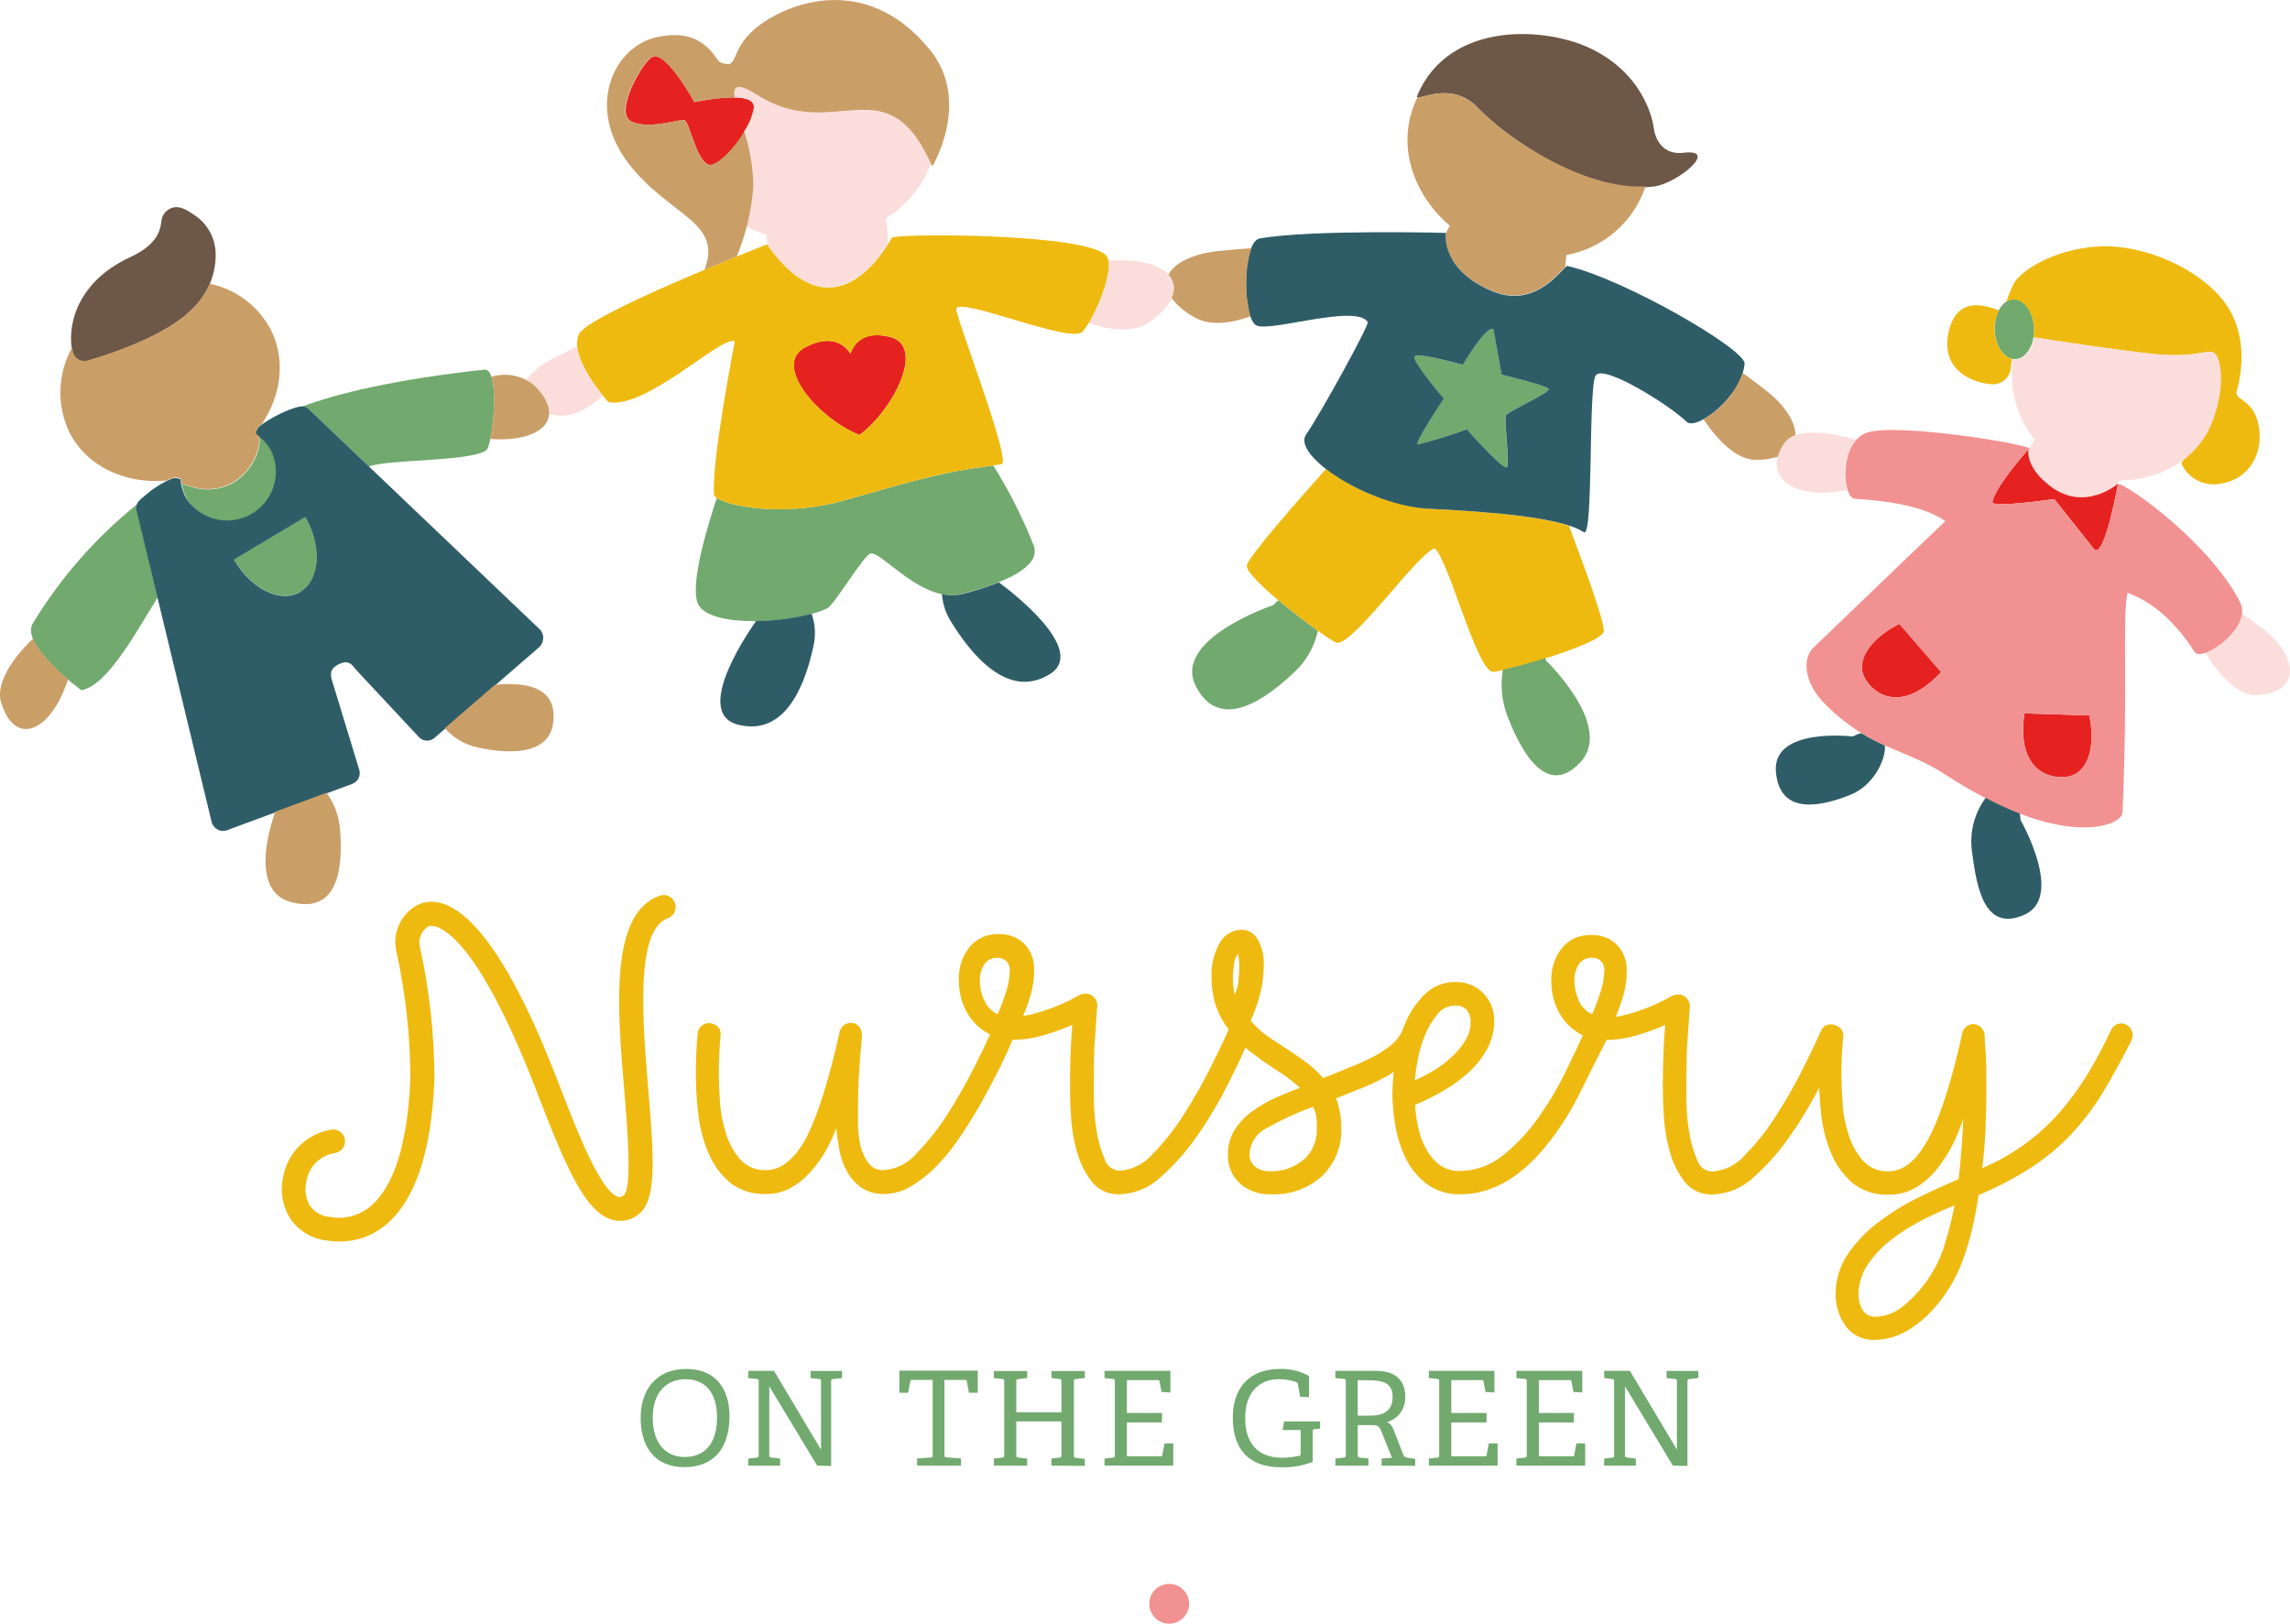 <?xml version="1.0" encoding="UTF-8"?>
<svg xmlns="http://www.w3.org/2000/svg" id="a" width="292.03" height="207.07" viewBox="0 0 292.03 207.07">
  <path d="m81.7,180.79c0-3.55,2-6.21,5.82-6.21s5.51,2.66,5.51,6c0,4-1.91,6.52-5.74,6.52s-5.59-2.61-5.59-6.31Zm9.74,0c0-3.21-1.52-4.9-4-4.9s-4.2,1.7-4.2,4.92,1.62,5,4.08,5,4.12-1.62,4.12-5.04v.02Z" fill="#71a96e" stroke-width="0"></path>
  <path d="m104.21,186.91l-6.11-10.12v8.75c0,.27,0,.3.27.34l1.12.13v.9h-4.07v-.9l1.06-.12c.23,0,.27-.08.27-.33v-9.37c0-.25,0-.32-.27-.33l-1.06-.12v-.92h3.28l6,10.06v-8.69c0-.25,0-.32-.26-.33l-1.06-.12v-.9h4v.9l-1.12.13c-.25,0-.27.07-.27.32v10.76l-1.78-.04Z" fill="#71a96e" stroke-width="0"></path>
  <path d="m116.95,186.91v-.92l1.72-.11c.24,0,.27-.09.27-.34v-9.56h-2.59c-.19,0-.24,0-.27.19l-.27,1.45h-1.12v-2.82h10v2.82h-1.12l-.27-1.45c0-.17-.08-.19-.27-.19h-2.59v9.56c0,.24,0,.3.27.32l1.84.13v.92h-5.6Z" fill="#71a96e" stroke-width="0"></path>
  <path d="m134.09,186.91v-.9l1-.12c.24,0,.27-.08.27-.33v-4.29h-5.76v4.27c0,.27,0,.3.27.34l1.12.13v.9h-4.25v-.9l1.05-.12c.24,0,.27-.08.27-.33v-9.37c0-.25,0-.32-.27-.33l-1.05-.12v-.9h4.25v.9l-1.12.13c-.25,0-.27.07-.27.32v3.92h5.76v-3.92c0-.25,0-.32-.27-.33l-1-.12v-.9h4.25v.9l-1.12.13c-.25,0-.27.07-.27.32v9.39c0,.27,0,.3.27.34l1.12.13v.9l-4.25-.04Z" fill="#71a96e" stroke-width="0"></path>
  <path d="m140.85,186.91v-.9l1.05-.12c.24,0,.27-.08.27-.33v-9.37c0-.25,0-.32-.27-.34l-1.05-.11v-.92h8.4v2.76l-1.13-.07-.24-1.29c0-.17-.1-.22-.28-.22h-3.89v4.19h4.47v1.21h-4.47v4.32h4.25c.19,0,.24,0,.27-.19l.27-1.45h1.12v2.82h-8.77Z" fill="#71a96e" stroke-width="0"></path>
  <path d="m167.67,182.26c-.21,0-.27.07-.27.29v3.88c-1.27.5-2.63.73-4,.69-4.52,0-6.19-2.7-6.19-6.35s2-6.19,6-6.19c1.3-.04,2.58.27,3.72.9v2.71l-1.14-.08-.27-1.56c0-.15-.06-.25-.23-.3-.7-.24-1.44-.36-2.18-.37-2.64,0-4.32,1.81-4.32,4.94,0,3.3,1.64,5.09,4.79,5.09.69-.02,1.38-.1,2.06-.25.15,0,.23-.08.23-.29v-3h-2.3l.18-1.09h4.59v.91l-.67.07Z" fill="#71a96e" stroke-width="0"></path>
  <path d="m176.19,186.91v-.9l1.32-.1-1.39-3.46c-.22-.54-.47-.71-1.14-.71h-1.84v3.8c0,.27,0,.3.27.34l1.1.13v.9h-4.22v-.9l1.06-.12c.23,0,.27-.08.27-.33v-9.37c0-.25,0-.32-.27-.34l-1.06-.11v-.92h5.13c3,0,3.78,1.67,3.78,3.28.08,1.5-.89,2.85-2.33,3.26.55.25.69.6.94,1.22l1.14,2.93c.07.23.28.38.52.39l1,.15v.88l-4.28-.02Zm-1.51-6.37c1.59,0,2.91-.47,2.91-2.41,0-1.71-1.1-2.11-3.15-2.11h-1.3v4.52h1.54Z" fill="#71a96e" stroke-width="0"></path>
  <path d="m182.21,186.91v-.9l1.05-.12c.24,0,.27-.08.27-.33v-9.37c0-.25,0-.32-.27-.34l-1.05-.11v-.92h8.36v2.76l-1.13-.07-.24-1.29c0-.17-.1-.22-.28-.22h-3.85v4.19h4.5v1.21h-4.5v4.32h4.25c.19,0,.24,0,.27-.19l.27-1.45h1.12v2.82h-8.77Z" fill="#71a96e" stroke-width="0"></path>
  <path d="m193.38,186.91v-.9l1.05-.12c.23,0,.27-.08.27-.33v-9.37c0-.25,0-.32-.27-.34l-1.05-.11v-.92h8.4v2.76l-1.14-.07-.23-1.29c0-.17-.1-.22-.29-.22h-3.88v4.19h4.47v1.21h-4.47v4.32h4.25c.18,0,.23,0,.27-.19l.27-1.45h1.12v2.82h-8.77Z" fill="#71a96e" stroke-width="0"></path>
  <path d="m213.33,186.91l-6.11-10.12v8.75c0,.27,0,.3.27.34l1.12.13v.9h-4.04v-.9l1-.12c.24,0,.27-.08.27-.33v-9.37c0-.25,0-.32-.27-.33l-1-.12v-.92h3.28l6,10.06v-8.69c0-.25,0-.32-.27-.33l-1.05-.12v-.9h4.05v.9l-1.12.13c-.25,0-.27.07-.27.32v10.76l-1.86-.04Z" fill="#71a96e" stroke-width="0"></path>
  <circle cx="149.1" cy="204.53" r="2.54" fill="#f29191" stroke-width="0"></circle>
  <path d="m84.1,114.24c-6.4,2.27-5.38,14.35-4.48,25,.41,4.89,1,12.27-.08,13.21-.38.28-.58.22-.7.19-2.25-.67-5.25-8.41-7.23-13.53l-.59-1.52c-8-20.64-13.89-23.55-17.38-22.36-2.41,1.04-3.71,3.67-3.07,6.21,1.16,5.29,1.75,10.69,1.76,16.1-.42,10.39-3,14.63-5.17,16.37-1.44,1.17-3.33,1.64-5.15,1.28-.98-.1-1.87-.6-2.46-1.38-.56-.92-.74-2.02-.49-3.07.27-1.91,1.76-3.41,3.67-3.7.82-.13,1.39-.9,1.25-1.73-.12-.76-.79-1.3-1.55-1.27-3.22.43-5.79,2.9-6.33,6.11-.41,1.85-.05,3.8,1,5.38,1.05,1.47,2.67,2.44,4.47,2.66.57.09,1.15.14,1.73.14,2.12.01,4.18-.71,5.82-2.06,3.79-3.09,5.91-9.34,6.28-18.58,0-5.75-.64-11.49-1.89-17.1-.16-.99.3-1.98,1.17-2.48.19-.07,5-1.43,13.58,20.6l.58,1.52c3.34,8.6,5.78,14.31,9.2,15.32,1.14.34,2.38.11,3.32-.63,2.39-1.73,2.08-6.91,1.32-15.91-.73-8.62-1.72-20.42,2.48-21.91.78-.28,1.19-1.14.92-1.92-.27-.8-1.14-1.23-1.94-.95-.01,0-.03,0-.04.01Z" fill="#efba10" stroke-width="0"></path>
  <path d="m271.57,131c-.52-.59-1.42-.65-2-.13-.15.13-.26.28-.35.46-.89,1.94-1.89,3.83-3,5.65-1.05,1.72-2.24,3.35-3.56,4.87-1.3,1.49-2.77,2.83-4.36,4-1.71,1.25-3.56,2.3-5.51,3.12.2-1.67.33-3.33.41-5s.11-3.33.11-5c0-2.05,0-3.71-.11-5s-.11-1.95-.11-2c-.04-.39-.22-.75-.52-1-.26-.23-.6-.36-.95-.37-.31,0-.6.11-.84.3-.28.22-.48.53-.55.88-1.33,6.06-2.75,10.51-4.26,13.35-1.51,2.84-3.22,4.25-5.13,4.25-1.24.06-2.43-.44-3.27-1.35-.83-.97-1.45-2.09-1.83-3.31-.42-1.3-.68-2.64-.77-4-.1-1.39-.15-2.6-.15-3.63,0-1.56.08-3.18.22-4.84.09-.45-.08-.92-.44-1.21-.31-.26-.69-.4-1.09-.4h0c-.59-.03-1.12.33-1.32.88-.49,1.12-1.23,2.69-2.23,4.69-1.02,2.04-2.15,4.02-3.38,5.94-1.15,1.84-2.49,3.55-4,5.1-1.06,1.27-2.6,2.05-4.25,2.16-.89-.04-1.66-.64-1.91-1.5-.48-1.11-.81-2.28-1-3.48-.22-1.28-.34-2.57-.36-3.86v-2.6c0-2,0-3.8.15-5.54s.19-3.09.29-4.07c0-.41-.15-.81-.44-1.1-.29-.29-.69-.45-1.1-.44-.23.02-.45.07-.66.15-.88.49-1.65.88-2.31,1.17-.66.29-1.43.59-2.31.88-.86.29-1.74.51-2.64.66.39-.92.72-1.86,1-2.82.27-.98.41-1.99.4-3,.07-1.25-.39-2.47-1.25-3.38-.88-.85-2.08-1.3-3.3-1.24-1.4-.05-2.75.54-3.66,1.61-.98,1.22-1.48,2.76-1.4,4.33,0,.92.15,1.84.44,2.71.29.87.74,1.68,1.32,2.39.6.71,1.34,1.3,2.17,1.72h.11c-.63,1.37-1.37,2.94-2.24,4.72-1.01,2.06-2.19,4.03-3.52,5.9-1.27,1.8-2.79,3.4-4.51,4.77-1.56,1.26-3.5,1.94-5.5,1.94-.94.03-1.86-.27-2.61-.84-.72-.58-1.31-1.31-1.72-2.13-.45-.87-.77-1.79-.95-2.75-.19-.89-.31-1.8-.37-2.71,1.16-.48,2.28-1.03,3.37-1.65,1.17-.65,2.26-1.43,3.27-2.31.98-.86,1.81-1.87,2.46-3,.66-1.13,1-2.41,1-3.71.03-1.33-.47-2.61-1.39-3.56-.92-.95-2.21-1.47-3.53-1.43-1.46-.04-2.87.52-3.92,1.54-1.08,1.07-1.94,2.34-2.53,3.74-.15.36-.29.71-.42,1.07-.35.69-.84,1.29-1.45,1.76-.79.63-1.65,1.17-2.57,1.61-.95.47-1.95.91-3,1.32l-3,1.21c-.68-.78-1.44-1.48-2.27-2.09-.83-.61-1.67-1.18-2.5-1.72s-1.71-1.09-2.49-1.65c-.74-.54-1.41-1.17-2-1.87.53-1.13.95-2.31,1.24-3.52.29-1.15.44-2.33.44-3.52.06-1.15-.21-2.29-.77-3.3-.39-.75-1.15-1.23-2-1.25-1.17,0-2.26.63-2.83,1.65-.76,1.32-1.13,2.84-1.06,4.36-.02,1.32.19,2.64.62,3.89.37,1.02.9,1.97,1.57,2.83,0,0-.05.06-.06.11-.49,1.12-1.24,2.69-2.24,4.69-1.02,2.04-2.14,4.02-3.37,5.94-1.15,1.84-2.49,3.55-4,5.1-1.07,1.27-2.61,2.05-4.26,2.16-.89-.04-1.65-.65-1.9-1.5-.48-1.11-.81-2.28-1-3.48-.22-1.28-.34-2.57-.37-3.86v-2.6c0-2,0-3.8.15-5.54s.19-3.09.29-4.07c.01-.41-.15-.81-.44-1.1-.29-.29-.69-.45-1.1-.44-.23.02-.45.07-.66.15-.88.49-1.65.88-2.31,1.17-.66.29-1.43.59-2.31.88-.86.29-1.74.51-2.64.66.39-.92.72-1.86,1-2.82.27-.98.41-1.99.4-3,.06-1.25-.38-2.47-1.24-3.38-.88-.85-2.08-1.3-3.3-1.24-1.41-.05-2.76.54-3.67,1.61-.98,1.22-1.47,2.77-1.39,4.33,0,.92.14,1.84.44,2.71.29.87.73,1.68,1.32,2.39.59.72,1.33,1.3,2.16,1.72.03,0,.05,0,.08,0-.48,1.07-1.13,2.43-2,4.14-1.02,2.04-2.14,4.02-3.37,5.94-1.15,1.84-2.49,3.55-4,5.1-1.06,1.27-2.6,2.05-4.25,2.16-.75.04-1.47-.3-1.91-.91-.48-.65-.82-1.39-1-2.17-.2-.87-.32-1.75-.33-2.64v-2.35c0-1.51.05-3,.15-4.54s.22-3,.36-4.55c0-.41-.12-.81-.36-1.14-.27-.33-.68-.51-1.1-.48-.31,0-.61.11-.85.3-.28.22-.48.53-.55.88-1.33,6-2.73,10.45-4.18,13.35-1.51,2.84-3.25,4.25-5.21,4.25-1.23.06-2.43-.44-3.26-1.35-.84-.96-1.46-2.09-1.83-3.31-.42-1.3-.68-2.64-.77-4-.1-1.39-.15-2.6-.15-3.63,0-1.56.07-3.18.22-4.84.08-.44-.07-.9-.4-1.21-.3-.26-.68-.41-1.07-.41-.35,0-.68.12-.95.34-.32.26-.5.65-.51,1.06-.15,1.76-.22,3.42-.22,5,0,1.67.1,3.34.29,5,.17,1.72.59,3.4,1.25,5,.59,1.48,1.52,2.8,2.71,3.85,1.32,1.07,2.99,1.62,4.69,1.54,1.1.02,2.19-.25,3.16-.77.93-.53,1.77-1.2,2.49-2,.74-.82,1.4-1.72,1.95-2.68.54-.94.99-1.92,1.35-2.94.1.93.25,1.9.44,2.9.18.95.52,1.87,1,2.72.46.8,1.08,1.48,1.84,2,.86.54,1.87.81,2.89.77,1.25-.02,2.47-.39,3.53-1.07,1.24-.76,2.37-1.69,3.37-2.75,1.11-1.19,2.12-2.48,3-3.85.96-1.44,1.84-2.88,2.64-4.33.8-1.45,1.53-2.84,2.2-4.18.66-1.34,1.19-2.5,1.58-3.48h0c1.39-.01,2.78-.22,4.11-.62,1.2-.36,2.37-.79,3.52-1.29-.1,1.13-.17,2.31-.22,3.56s-.07,2.51-.07,3.78c0,1,0,2.34.11,4,.06,1.59.31,3.16.73,4.69.37,1.43,1.02,2.76,1.91,3.93.84,1.1,2.17,1.71,3.55,1.65,1.99-.06,3.89-.86,5.32-2.24,1.78-1.59,3.35-3.39,4.7-5.36,1.44-2.07,2.72-4.24,3.85-6.49.89-1.79,1.63-3.32,2.21-4.62.16.13.3.28.46.41,1,.76,2,1.5,3.12,2.23.64.39,1.23.8,1.8,1.21s1.09.85,1.57,1.29c-1,.34-2,.76-3.08,1.24-1.06.48-2.06,1.05-3,1.73-.88.64-1.64,1.43-2.23,2.34-.6.96-.91,2.07-.88,3.2-.05,1.38.49,2.72,1.5,3.66,1.1.97,2.54,1.47,4,1.4,2.38.11,4.71-.72,6.49-2.31,1.67-1.62,2.57-3.88,2.46-6.2,0-1.28-.22-2.54-.66-3.74,1-.39,2.11-.82,3.26-1.29,1.13-.45,2.23-.98,3.3-1.57.28-.16.54-.34.8-.51-.11.92-.17,1.85-.18,2.78.01,1.43.15,2.85.41,4.26.25,1.46.72,2.86,1.39,4.18.64,1.24,1.55,2.32,2.68,3.15,1.22.86,2.69,1.3,4.18,1.25,4.2,0,8.06-2.33,11.59-7,1.45-1.91,2.71-3.96,3.76-6.12,1.05-2.12,2.14-4.29,3.26-6.49v-.08c1.36-.01,2.7-.22,4-.61,1.2-.36,2.37-.79,3.52-1.29-.1,1.13-.18,2.31-.22,3.56s-.08,2.51-.08,3.78c0,1,0,2.34.11,4,.07,1.59.32,3.16.74,4.69.37,1.42,1.01,2.76,1.9,3.93.85,1.1,2.18,1.71,3.56,1.65,1.99-.06,3.89-.86,5.32-2.24,1.77-1.59,3.35-3.39,4.69-5.36,1.34-1.92,2.54-3.92,3.61-6,.05,1,.12,2.1.24,3.24.18,1.72.6,3.4,1.25,5,.59,1.48,1.52,2.79,2.71,3.85,1.32,1.07,3,1.62,4.7,1.54,1.21.01,2.41-.3,3.45-.92,1.03-.61,1.93-1.41,2.67-2.35.77-.96,1.45-2.01,2-3.11.54-1.06,1-2.17,1.36-3.3-.05,1.22-.12,2.48-.22,3.77s-.22,2.61-.37,3.93c-1.51.63-3.18,1.39-5,2.27-1.8.87-3.51,1.92-5.1,3.12-1.55,1.14-2.9,2.53-4,4.11-1.05,1.54-1.61,3.37-1.58,5.24-.01,1.44.44,2.84,1.28,4,.88,1.19,2.3,1.85,3.78,1.76.57-.01,1.14-.09,1.69-.22.79-.18,1.54-.48,2.24-.88.91-.52,1.76-1.15,2.53-1.87,1.03-.98,1.94-2.07,2.71-3.26,1.86-2.74,3.19-6.82,4-12.25,2.37-.98,4.64-2.17,6.79-3.56,1.82-1.2,3.5-2.6,5-4.18,1.51-1.6,2.85-3.36,4-5.24,1.2-2,2.43-4.21,3.71-6.75.07-.19.12-.39.14-.59.02-.4-.12-.79-.39-1.08Zm-146.11-3.52c-.31-.73-.49-1.51-.51-2.31-.04-.78.17-1.55.59-2.2.34-.52.92-.82,1.54-.81.82-.11,1.57.46,1.68,1.27.02.14.02.28,0,.42-.02.91-.18,1.81-.47,2.67-.3.96-.66,1.91-1.07,2.83-.8-.38-1.41-1.05-1.73-1.87h-.03Zm31.91-4.62c.05-.44.23-.87.51-1.21.12.58.17,1.17.15,1.76,0,.59-.04,1.18-.11,1.76-.07.58-.23,1.15-.48,1.68-.15-.72-.22-1.46-.22-2.2,0-.6.07-1.2.18-1.79h-.03Zm8.91,25c-1.21,1.04-2.77,1.58-4.36,1.5-.67.04-1.34-.17-1.87-.58-.46-.38-.72-.95-.7-1.54.03-1.42.85-2.71,2.13-3.34,1.9-1.08,3.89-2,5.94-2.75.24.39.39.83.44,1.28.05.45.07.91.07,1.36.08,1.53-.51,3.02-1.62,4.08h-.03Zm17-18.49c.54-.71,1.38-1.12,2.27-1.13.57-.05,1.12.16,1.51.58.34.44.51.99.48,1.55-.01.86-.27,1.7-.74,2.42-.5.79-1.1,1.5-1.8,2.12-.71.64-1.48,1.21-2.31,1.69-.73.44-1.49.83-2.27,1.17.08-.86.2-1.71.37-2.56.19-1.08.5-2.14.91-3.16.39-.97.93-1.87,1.59-2.67h0Zm18-1.9c-.31-.73-.49-1.51-.51-2.31-.04-.78.16-1.55.58-2.2.34-.51.92-.82,1.54-.81.81-.12,1.57.44,1.69,1.26.02.14.02.29,0,.43-.02.91-.18,1.81-.48,2.67-.3.96-.65,1.91-1.06,2.83-.81-.36-1.45-1.03-1.78-1.86h.02Zm46.69,31.36c-.98,3.07-2.84,5.79-5.36,7.81-.97.79-2.16,1.24-3.41,1.28-.68.05-1.34-.29-1.69-.88-.34-.58-.51-1.24-.51-1.91,0-1.43.45-2.83,1.28-4,.87-1.24,1.94-2.33,3.16-3.23,1.26-.94,2.6-1.76,4-2.46,1.41-.7,2.68-1.28,3.81-1.72-.33,1.73-.77,3.44-1.3,5.12h.02Z" fill="#efba10" stroke-width="0"></path>
  <path d="m88.57,13.03c-1.48-2.71-4-6.3-5.28-5.82s-5.09,7.2-2.77,8.29,6.14-.37,6.77-.16,1.48,5,3,5.64,5.71-4.7,5.93-7.21-7.65-.74-7.65-.74Z" fill="#e5221f" stroke-width="0"></path>
  <path d="m90.91,20.96c.13-.04.25-.1.36-.17-.11.07-.23.13-.36.17Z" fill="#fbdedb" stroke-width="0"></path>
  <path d="m90.57,21.03l.3-.06-.3.06Z" fill="#fbdedb" stroke-width="0"></path>
  <path d="m91.38,20.73l.32-.21-.32.21Z" fill="#fbdedb" stroke-width="0"></path>
  <path d="m89.57,20.42l-.07-.1.07.1Z" fill="#fbdedb" stroke-width="0"></path>
  <path d="m89.83,20.68l.09.08-.09-.08Z" fill="#fbdedb" stroke-width="0"></path>
  <path d="m90.24,20.98c.09.02.18.02.27,0-.09.02-.18.02-.27,0Z" fill="#fbdedb" stroke-width="0"></path>
  <path d="m92.57,19.75l-.29.27.29-.27Z" fill="#fbdedb" stroke-width="0"></path>
  <path d="m94.06,18.07l-.21.27.21-.27Z" fill="#fbdedb" stroke-width="0"></path>
  <path d="m118.74,20.82c-5.82-12.63-12.17-2.48-22.17-8.71-2.55-1.59-3.11-1.2-2.88.32,1.4,0,2.52.36,2.44,1.34-.21,1.07-.63,2.1-1.25,3h0c.73,2.26,1.12,4.62,1.15,7-.1,1.73-.38,3.44-.85,5.11.83.44,1.71.81,2.61,1.08,0,.4,0,.81.05,1.22,0,.03,0,.05,0,.08,7.62,10.69,13.61,2.64,15.38-.19v-1c-.06-.76-.15-1.5-.26-2.23,2.66-1.62,4.7-4.09,5.78-7.02Z" fill="#fbdedb" stroke-width="0"></path>
  <path d="m94.43,17.56l-.14.19.14-.19Z" fill="#fbdedb" stroke-width="0"></path>
  <path d="m92.16,20.19c-.13.12-.26.22-.39.32.13-.14.26-.24.39-.32Z" fill="#fbdedb" stroke-width="0"></path>
  <path d="m93.32,18.98l.2-.24-.2.24Z" fill="#fbdedb" stroke-width="0"></path>
  <path d="m92.74,19.61l.38-.4-.38.4Z" fill="#fbdedb" stroke-width="0"></path>
  <ellipse cx="256.88" cy="41.98" rx="2.51" ry="3.82" transform="translate(-1.13 7.64) rotate(-1.7)" fill="#71a96e" stroke-width="0"></ellipse>
  <path d="m254.36,42.06c-.03-.86.16-1.72.56-2.49h0c-.74-.16-5.22-2.45-6.41,2.7s3.42,6.59,5.34,6.72c1.26.16,2.41-.73,2.57-1.99.01-.1.02-.19.02-.29.04-.32.09-.63.17-.94-1.23-.26-2.2-1.81-2.25-3.71Z" fill="#efba10" stroke-width="0"></path>
  <path d="m288.12,54.88c-.42-4-3.2-3.79-2.9-4.89.61-2.25,1.58-7.36-1.63-11.56s-10.21-7.31-15.94-7-10.08,3.13-10.92,4.86c-.39.81-.65,1.61-.9,2.22.28-.19.61-.3.95-.31,1.39,0,2.56,1.65,2.61,3.76,0,.36-.02.71-.08,1.06,1.71.27,9.41,1.47,15,2.1,6.35.71,7.48-1,8.25.18s1.13,5.27-1.07,9.74c-1.08,2.21-3.58,3.67-3.27,4.17.91,1.9,3.02,2.92,5.07,2.45,3.55-.6,5.17-3.72,4.83-6.78Z" fill="#efba10" stroke-width="0"></path>
  <path d="m281.57,55.03c2.2-4.47,1.84-8.56,1.07-9.74s-1.9.53-8.25-.18c-5.62-.63-13.32-1.83-15-2.1h0c-.26,1.6-1.19,2.78-2.33,2.81-.11.01-.23.01-.34,0-.58,3.64.42,7.35,2.73,10.21-.23.41-.43.8-.62,1.18v.06c-.05.17-.09.34-.12.52,0,.78.38,2.43,2.8,4.26,2.46,1.87,5.87,1.84,8.3-.07.1-.14.16-.23.18-.22h.06l.18-.49c3.13.03,6.17-1,8.63-2.93,1.08-.94,2-2.06,2.71-3.31Z" fill="#fbdedb" stroke-width="0"></path>
  <path d="m259.37,42.55c.02-.2.02-.4,0-.6.03.24.01.4,0,.6Z" fill="#fbdedb" stroke-width="0"></path>
  <path d="m210.89,16.31s-.64-6.35-7.67-9.94c-5.81-3-18.41-3.84-22.49,5.82-.49,1.15,4.11-2.27,7.77,1.6s14,11,22.39,10c3-.36,8.42-4.88,3.82-4.31-3.51.41-3.82-3.17-3.82-3.17Z" fill="#6d5747" stroke-width="0"></path>
  <path d="m188.5,13.79c-3.23-3.41-7.18-1.16-7.74-1.37-.37.73-.66,1.51-.87,2.3-1.35,5.12.79,10.49,5,14.08l-.55,1c-.06.8-.05,4.82,6,7.31,5.13,2.11,8.33-2.25,9.28-3.09,0-.56.09-1.06.14-1.5,4.7-.86,8.57-4.22,10.09-8.75-8.14.42-17.94-6.37-21.35-9.98Z" fill="#ca9e67" stroke-width="0"></path>
  <path d="m182.26,64.88c-4.77-.45-9.32-2.21-13.16-5.08-3.41,3.82-9.89,11.17-10.1,12.3-.28,1.54,9.28,8.77,11.31,9.82,1.84,1,10.34-11.23,12.64-12,1.85,1.59,5.45,16,7.51,15.76,2.27-.26,13.78-3.6,14.06-5.14.19-1-2.55-8.5-4.44-13.48-3.96-1.33-11.45-1.87-17.82-2.18Z" fill="#efba10" stroke-width="0"></path>
  <path d="m197.16,84.25s0-.13-.11-.33c-2,.64-4.06,1.19-5.4,1.49-.32,1.9-.15,3.85.49,5.67,1.69,4.5,5,10.81,9.37,6.16s-4.35-12.99-4.35-12.99Z" fill="#71a96e" stroke-width="0"></path>
  <path d="m163.01,76.55c-.22.19-.42.39-.61.61,0,0-13,4.34-9.89,10.37s9.18,1.45,12.82-2.07c1.37-1.37,2.32-3.11,2.73-5-1.49-1.06-3.38-2.51-5.05-3.91Z" fill="#71a96e" stroke-width="0"></path>
  <path d="m190.43,41.96l1.06,5.82s5.71,1.38,6,1.82-5.28,2.89-5.49,3.38.51,6,.15,6.58-5.11-4.81-5.11-4.81c-2.06.75-4.16,1.39-6.28,1.93-.5-.09,3.34-5.85,3.34-5.85,0,0-4.09-4.77-3.73-5.36s6.15,1.06,6.15,1.06c0,0,2.95-5,3.91-4.57Z" fill="#71a96e" stroke-width="0"></path>
  <path d="m199.89,33.92c-.47-.11-3.8,5.59-9.52,3.24-6.73-2.77-6-7.46-6-7.46,0,0-17-.46-23.72.71-2.28.4-2.25,10.29-.39,11.11s12.67-2.78,14.16-.45c.22.34-6,11.67-7.86,14.34s8,9.1,15.67,9.47,16.9,1.08,19.75,3c1.25.83.54-18.51,1.51-20s9.39,3.76,11.6,5.91c1.23,1.19,7-3.17,7.39-7.4.2-1.79-15.28-10.79-22.59-12.47Zm-7.87,19.06c-.22.49.51,6,.15,6.58s-5.11-4.81-5.11-4.81c-2.06.75-4.16,1.39-6.28,1.93-.5-.09,3.34-5.85,3.34-5.85,0,0-4.09-4.77-3.73-5.36s6.15,1.06,6.15,1.06c0,0,2.93-5,3.89-4.57l1.06,5.82s5.71,1.38,6,1.82-5.26,2.89-5.47,3.38Z" fill="#2f5d67" stroke-width="0"></path>
  <path d="m126.67,59.36c-4.15.64-5.49.5-18.6,4.35-7.72,2.26-14.95.94-16.66-.2-1.19,3.57-3.4,10.87-2.45,13.38,1.26,3.36,12.57,2.61,16.54.68.92-.44,4.73-6.95,5.56-7,1.7,0,6.65,6.45,11.65,5.16,8.69-2.24,9.72-4.63,9.11-6.17-1.41-3.55-3.13-6.96-5.15-10.2Z" fill="#71a96e" stroke-width="0"></path>
  <path d="m96.37,79.19s0,.06,0,.09c0,0-8.43,11.58-2.24,13.14s8.63-5.44,9.62-10.09c.3-1.35.21-2.76-.25-4.06-2.33.6-4.72.91-7.13.92Z" fill="#2f5d67" stroke-width="0"></path>
  <path d="m127.38,74.27c-1.52.6-3.08,1.09-4.67,1.49-.85.2-1.74.2-2.59,0,.09,1.22.47,2.4,1.11,3.44,2.54,4.15,7.26,10.09,12.62,6.79,5-3.06-5.1-10.72-6.47-11.72Z" fill="#2f5d67" stroke-width="0"></path>
  <path d="m143.17,33.19h-1.84c.42,1.73-1.13,5.78-2.46,8,2.87,1,5.81,1.2,7.67-.08,5.88-4.13,3.03-7.87-3.37-7.92Z" fill="#fbdedb" stroke-width="0"></path>
  <path d="m159.57,31.65c-1.21.08-2.59.2-4.16.36-3.29.34-5.61,1.5-6.4,3,.77.81.92,2.02.39,3,.82,1.06,1.87,1.92,3.07,2.53,1.81,1,4.41.74,7-.19-.78-2.85-.74-5.87.1-8.7Z" fill="#ca9e67" stroke-width="0"></path>
  <path d="m73.57,44.19c-.92.44-1.95,1-3.1,1.56-1.31.63-2.46,1.55-3.37,2.69.37.2.71.46,1,.76,1.35,1.35,1.89,2.58,1.82,3.61.41.07.84.14,1.32.18,1.85.17,3.86-.92,5.61-2.49-.96-1.31-2.98-4.03-3.28-6.31Z" fill="#fbdedb" stroke-width="0"></path>
  <path d="m39.39,52.19l7.66,7.31c2.4-1,14.44-.58,15.16-2.36.79-2,1.49-10.22-.46-10-11.62,1.27-18.85,3.09-23.18,4.69.31.01.6.14.82.36Z" fill="#71a96e" stroke-width="0"></path>
  <path d="m68.18,49.19c-1.52-1.29-3.59-1.72-5.5-1.15.57,1.83.3,5.76-.16,7.93l.8.05c5.88.17,8.89-2.74,4.86-6.83Z" fill="#ca9e67" stroke-width="0"></path>
  <path d="m17.43,65.03c-.07-.22-.07-.46,0-.68-5.26,4.25-9.74,9.38-13.25,15.16-1.64,2.8,6.2,8.51,6.2,8.51,3.37-.57,7.18-7.78,9.72-11.82l-2.67-11.17Z" fill="#71a96e" stroke-width="0"></path>
  <path d="m4.22,81.45c-2.58,2.41-4.8,5.72-4.09,8.08,1.67,5.59,5.86,3.84,8-1.45.21-.52.39-1,.56-1.43-1.58-1.34-3.76-3.46-4.47-5.2Z" fill="#ca9e67" stroke-width="0"></path>
  <path d="m23.81,63.57c1.74,2.97,5.55,3.97,8.53,2.24,2.97-1.74,3.97-5.55,2.24-8.53-.39-.67-.93-1.25-1.57-1.7.76,2-2.62,9.14-9.82,6.09.09.67.31,1.31.63,1.9Z" fill="#71a96e" stroke-width="0"></path>
  <path d="m113.5,42.97c-3.71-.94-4.79,1.27-5.06,2.14-.46-.76-2.06-2.72-5.7-.86-4.42,2.25,1.67,9.14,6.79,11.19h.11c4.29-3.18,8.44-11.31,3.86-12.47Z" fill="#e5221f" stroke-width="0"></path>
  <path d="m141.18,32.76c-1.75-3.07-27.14-3-27.45-2.44-.77,1.33-7.33,13.07-15.93.85,0,0-22.92,8.94-24,11.49-1.3,3,3.78,8.62,3.78,8.62,4.92.94,14.64-8.73,16.12-7.73,0,0-3,15.34-2.65,19.51.11,1.17,8.27,3.22,17,.65,14.17-4.16,14.59-3.66,19.66-4.52,1.4-.23-6.08-19.32-5.76-19.87.77-1.33,14.6,4.52,16.07,3s4.15-7.84,3.16-9.56Zm-31.54,22.69h-.07c-5.12-2-11.21-8.94-6.79-11.19,3.64-1.86,5.24.1,5.7.86.27-.87,1.35-3.08,5.06-2.14,4.54,1.15.39,9.28-3.9,12.47Z" fill="#efba10" stroke-width="0"></path>
  <path d="m89.84,34.41c1.51-.64,2.92-1.22,4.12-1.71,1.17-2.84,1.88-5.84,2.11-8.9-.03-2.38-.42-4.74-1.15-7-1.42,2.32-3.68,4.62-4.68,4.18-1.48-.65-2.32-5.43-3-5.64s-4.44,1.25-6.77.16,1.5-7.8,2.77-8.29,3.8,3.11,5.28,5.82c1.7-.38,3.43-.58,5.17-.6-.23-1.52.33-1.91,2.88-.32,10,6.3,16.44-4.21,22.32,9.12,0,0,5-8.25-.25-14.81-8.49-10.51-19.07-5.61-22.41-2.71s-1.91,5.27-4.4,4.22c-.6-.25-2.06-4.64-8.24-3.15-5.33,1.28-8.89,8.81-3.53,15.94,5.23,6.89,12.18,7.47,9.78,13.69Z" fill="#ca9e67" stroke-width="0"></path>
  <path d="m38.29,75.47c2.51-1.5,2.8-5.78.65-9.56l-9.1,5.43c2.15,3.78,5.94,5.62,8.45,4.13Z" fill="#71a96e" stroke-width="0"></path>
  <path d="m68.76,80.19l-29.37-28c-.55-.52-1-.42-2-.12-1.49.53-2.9,1.27-4.18,2.19-.36.26-.59.67-.63,1.11.79.48,1.44,1.14,1.91,1.94,1.57,3.05.37,6.81-2.69,8.38-2.82,1.45-6.27.55-8.02-2.09-.43-.76-.69-1.6-.75-2.47-.42-.22-.91-.22-1.33,0-1.25.56-2.4,1.32-3.41,2.24-.68.53-1.07,1-.89,1.73l9.58,39.69c.1.43.38.79.76,1,.25.14.54.2.83.17.13,0,.25-.03.37-.08l16-5.92c.7-.27,1.09-1.03.88-1.76l-2.06-6.77c-.42-1.36-.83-2.71-1.24-4.06-.27-.89-.65-1.74.26-2.41.34-.25.74-.42,1.16-.5.44-.04.86.17,1.11.53.86,1,1.76,1.92,2.65,2.88l2.36,2.53,2.09,2.24,1.2,1.28s.05.07.09.1c.54.56,1.43.58,2,.06l13.3-11.53c.1-.09.18-.19.26-.3.16-.25.26-.53.27-.83.03-.47-.16-.92-.51-1.23Zm-30.47-4.7c-2.51,1.49-6.3-.35-8.45-4.13l9.1-5.43c2.15,3.76,1.86,8.04-.65,9.54v.02Z" fill="#2f5d67" stroke-width="0"></path>
  <path d="m41.63,101.1l-6.53,2.42c-1,2.83-3,10.27,2.1,11.55,6.27,1.59,6.55-5.14,6.13-9.63-.17-1.57-.76-3.07-1.7-4.34Z" fill="#ca9e67" stroke-width="0"></path>
  <path d="m70.57,90.79c-.31-3.46-4.3-3.77-7.45-3.46l-6.39,5.54c1.09,1.23,2.54,2.09,4.15,2.45,4,.87,10.17,1.24,9.69-4.53Z" fill="#ca9e67" stroke-width="0"></path>
  <path d="m258.7,57.28s-4.19,4.6-4.62,6.74c-.16.81,7.88-.38,7.88-.38,0,0,3.74,4.72,5.05,6.35s3.09-8.31,3.09-8.31c0,0-4.19,3.69-8.63.33-3.34-2.53-2.77-4.73-2.77-4.73Z" fill="#e5221f" stroke-width="0"></path>
  <path d="m233.83,62.74l1.77-.25c-.54-1.66-.41-4.75,1.1-6.41-3.71-1.1-7.8-1.44-9.08.33-3.05,4.19.95,7.03,6.21,6.33Z" fill="#fbdedb" stroke-width="0"></path>
  <path d="m227.62,56.41c.34-.44.81-.76,1.34-.92,0-1.7-1.35-3.83-3.8-5.73-1.07-.83-2.04-1.56-2.91-2.19-.93,2.49-2.7,4.58-5,5.91,1.88,2.83,4.3,5.15,6.61,5.16.97.03,1.94-.1,2.86-.4.19-.66.49-1.28.9-1.83Z" fill="#ca9e67" stroke-width="0"></path>
  <path d="m288.38,80.03c-.91-.68-1.73-1.28-2.47-1.81-.24,2.18-3,4.45-4.72,5,1.88,3,4.38,5.58,6.6,5.44,5.88-.36,5.23-5.14.59-8.63Z" fill="#fbdedb" stroke-width="0"></path>
  <path d="m270.07,61.71s-.08-.02-.12,0c0,0-.08.08-.18.22l.3-.22Z" fill="#f29191" stroke-width="0"></path>
  <path d="m237.86,86.58c1.35,2.29,4.94,4.22,9.68-.87l-5.33-6.16c-3.64,1.84-5.7,4.73-4.35,7.03Z" fill="#e5221f" stroke-width="0"></path>
  <path d="m266.43,91.24l-8.27-.26c-1,6.88,2.79,8.46,5.46,8.07s3.67-3.86,2.81-7.81Z" fill="#e5221f" stroke-width="0"></path>
  <path d="m285.68,76.84c-3.68-7.34-14.07-14.91-15.58-15.13-.11.59-1.83,9.86-3.09,8.28s-5.05-6.35-5.05-6.35c0,0-8,1.19-7.88.38.43-2.14,4.62-6.74,4.62-6.74-.02.16-.02.31,0,.47.03-.18.07-.35.12-.52.18-.54-17.39-3.43-20.88-2s-2.95,8.3-1.4,8.38c4,.23,8.8.91,11.54,2.85-7.15,6.8-15.88,15.26-16.76,16.06-1.53,1.39-1.3,4.53,1.35,7.2,6,6,10,5.51,15.49,9.11,14.67,9.59,22.43,6.59,22.51,4.77.72-16.44-.05-24.06.62-28,4.1,1.45,6.88,4.91,8.6,7.57.87,1.35,7.4-3.11,5.79-6.33Zm-47.82,9.74c-1.35-2.3.7-5.19,4.35-7l5.33,6.16c-4.74,5.06-8.33,3.13-9.68.84h0Zm25.76,12.47c-2.67.39-6.48-1.19-5.46-8.07l8.27.26c.86,3.95-.13,7.41-2.81,7.81Z" fill="#f29191" stroke-width="0"></path>
  <path d="m257.57,103.75c-1.49-.58-2.94-1.25-4.35-2-1.43,1.93-2.06,4.34-1.76,6.73.59,4.62,1.55,10.46,6.7,8.18s-.5-12.1-.5-12.1c-.01-.27-.04-.54-.09-.81Z" fill="#2f5d67" stroke-width="0"></path>
  <path d="m237.35,93.5c-.38.09-.74.24-1.08.42,0,0-10.29-1.23-9.8,4.51s6,4.34,9.56,2.91c2.8-1.14,4.47-4.35,4.34-6.26-1.04-.46-2.05-.99-3.02-1.58Z" fill="#2f5d67" stroke-width="0"></path>
  <path d="m27.5,32.25c-.05-1.7-.83-3.3-2.13-4.4-1.36-1-2.48-1.78-3.6-1.28-.71.31-1.17.99-1.2,1.76-.18,1.38-.8,3-4,4.48-7.28,3.4-8,9.41-7.31,12.11.09.38.32.72.66.92.2.13.43.2.67.21.14.02.28.02.42,0,.38-.11,9.5-2.58,13.44-6.57,2.01-1.86,3.13-4.49,3.05-7.23Z" fill="#6d5747" stroke-width="0"></path>
  <path d="m34.5,41.98c-1.6-2.98-4.44-5.11-7.75-5.8-.55,1.21-1.32,2.32-2.26,3.26-3.94,4-13.06,6.46-13.44,6.57-.14.02-.28.02-.42,0-.24,0-.47-.08-.67-.21-.34-.2-.57-.54-.66-.92,0-.17-.08-.35-.11-.55-1.87,3.35-1.99,7.41-.31,10.86,2.24,4.35,7.14,6.56,12.35,6.1.16-.08.33-.17.5-.24.42-.22.91-.22,1.33,0,.01.19.04.38.07.57,7.2,3.05,10.58-4.06,9.82-6.09-.11-.09-.22-.17-.34-.24.04-.44.27-.85.63-1.11l.15-.1c2.49-3.71,3.08-8.26,1.11-12.1Z" fill="#ca9e67" stroke-width="0"></path>
</svg>
